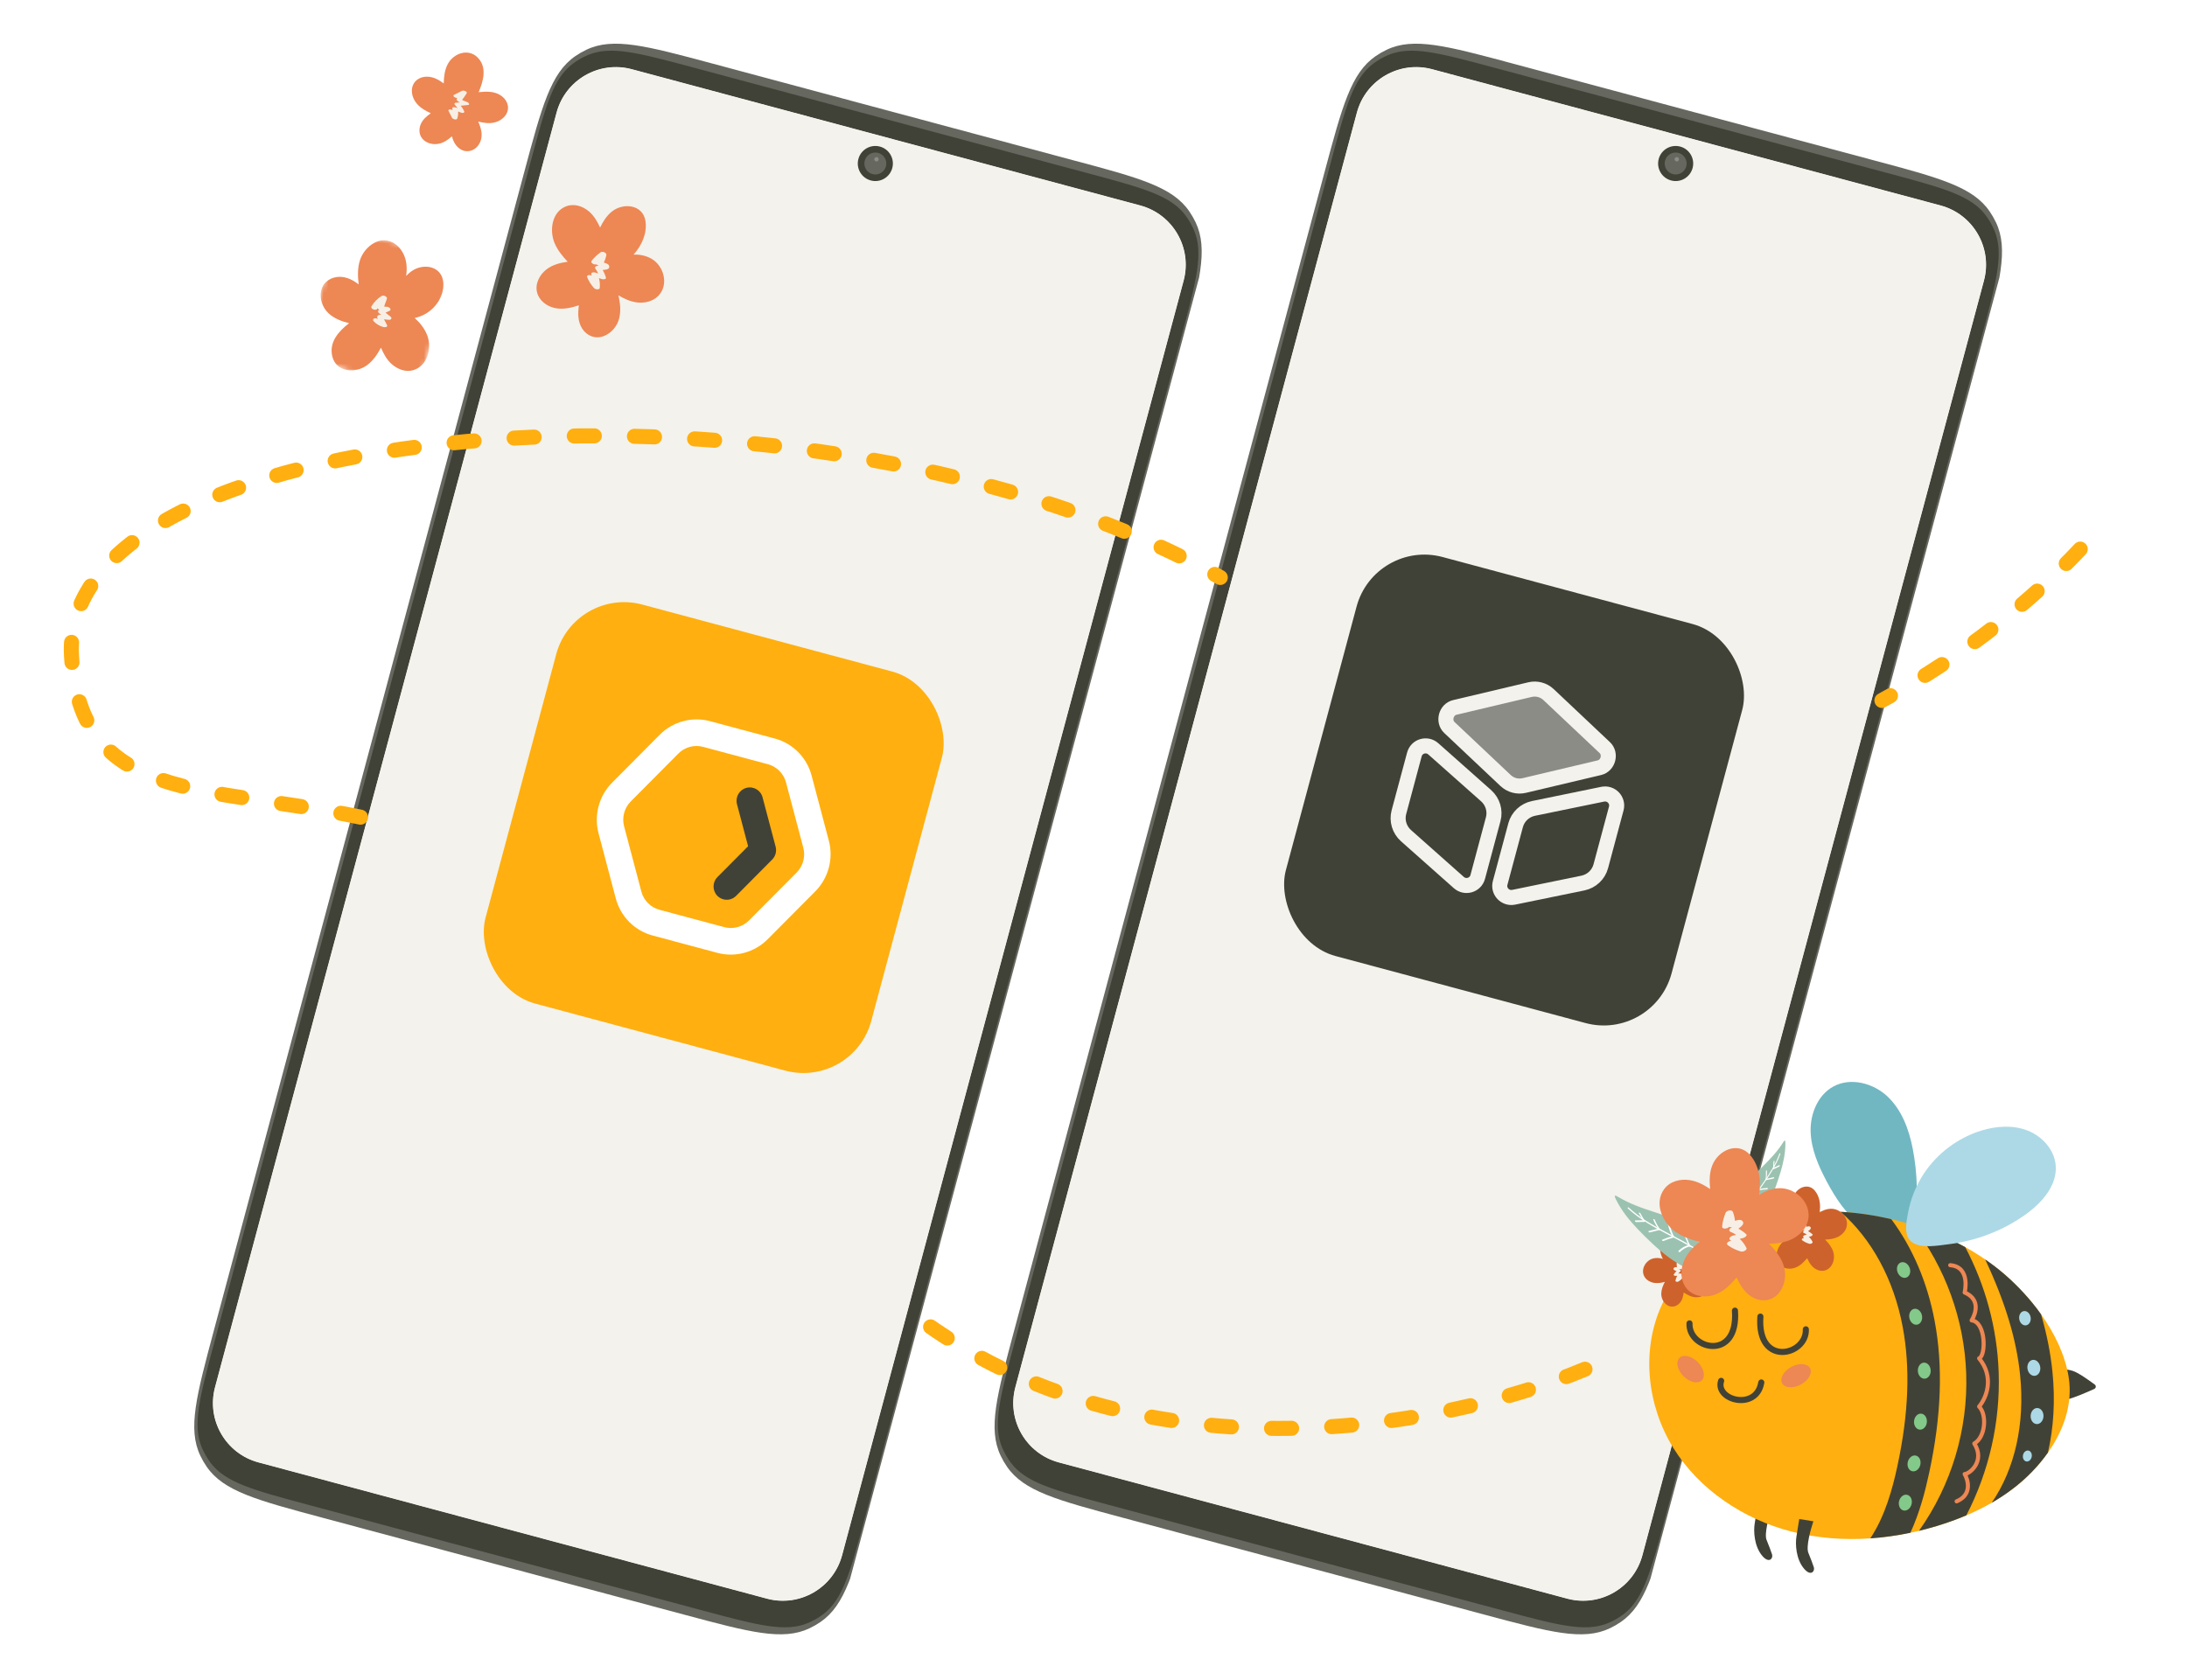 <svg width="436" height="335" viewBox="0 0 436 335" fill="none" xmlns="http://www.w3.org/2000/svg">
<rect width="436" height="335" fill="white"/>
<g clip-path="url(#clip0_6711_48155)">
<path d="M229.418 92.609L229.756 92.7C230.129 92.8 230.347 93.194 230.244 93.581L220.931 128.347C220.828 128.733 220.441 128.966 220.068 128.866L219.73 128.775L229.418 92.609Z" fill="#414237"/>
<path d="M214.479 148.379L214.817 148.47C215.19 148.57 215.408 148.964 215.305 149.351L210.61 166.879C210.506 167.266 210.12 167.498 209.746 167.398L209.409 167.307L214.479 148.379Z" fill="#414237"/>
<path fill-rule="evenodd" clip-rule="evenodd" d="M114.701 11.189C109.809 14.553 108.047 21.129 104.524 34.282L42.667 265.205C39.144 278.358 37.382 284.934 39.938 290.294C40.301 291.055 40.723 291.786 41.2 292.481C44.563 297.375 51.137 299.137 64.286 302.662L64.286 302.662L136.326 321.971L136.327 321.971C149.475 325.495 156.05 327.257 161.408 324.701C162.169 324.338 162.9 323.915 163.595 323.438C168.487 320.074 170.249 313.498 173.772 300.345L235.629 69.422C239.152 56.269 240.914 49.693 238.358 44.333C237.995 43.572 237.573 42.84 237.095 42.145C233.733 37.252 227.158 35.489 214.01 31.965L141.969 12.656C128.821 9.132 122.246 7.37 116.888 9.926C116.127 10.289 115.396 10.712 114.701 11.189ZM125.946 13.796C119.415 12.045 112.701 15.922 110.951 22.456L42.865 276.633C41.115 283.167 44.991 289.882 51.523 291.633L152.893 318.803C159.424 320.554 166.138 316.677 167.888 310.143L235.974 55.966C237.724 49.432 233.848 42.716 227.316 40.966L125.946 13.796Z" fill="#66675E"/>
<path fill-rule="evenodd" clip-rule="evenodd" d="M114.22 12.688C110.235 15.664 108.754 21.192 105.793 32.249L42.75 267.6C39.788 278.656 38.307 284.185 40.27 288.756C40.716 289.792 41.282 290.773 41.956 291.677C44.932 295.663 50.459 297.144 61.512 300.107L140.006 321.146C151.059 324.108 156.586 325.589 161.156 323.626C162.192 323.18 163.172 322.614 164.076 321.939C168.061 318.963 169.541 313.434 172.503 302.378L235.546 67.027C238.508 55.97 239.989 50.442 238.025 45.871C237.58 44.834 237.014 43.854 236.34 42.95C233.364 38.964 227.837 37.483 216.784 34.52L138.29 13.481C127.237 10.519 121.71 9.037 117.14 11.001C116.104 11.447 115.124 12.012 114.22 12.688ZM125.947 13.796C119.415 12.045 112.701 15.922 110.951 22.456L42.865 276.633C41.115 283.167 44.991 289.882 51.523 291.633L152.893 318.803C159.424 320.554 166.138 316.677 167.888 310.143L235.974 55.966C237.724 49.432 233.848 42.716 227.316 40.966L125.947 13.796Z" fill="#414237"/>
<path d="M110.951 22.456C112.701 15.922 119.415 12.045 125.947 13.796L227.316 40.966C233.848 42.716 237.724 49.432 235.974 55.966L167.888 310.143C166.138 316.677 159.424 320.554 152.893 318.803L51.523 291.633C44.991 289.882 41.115 283.167 42.865 276.633L110.951 22.456Z" fill="#F3F2EC"/>
<rect width="79.59" height="82.376" rx="14" transform="matrix(0.966 0.259 -0.259 0.966 114.517 116.934)" fill="#FFAF0F"/>
<g clip-path="url(#clip1_6711_48155)">
<path fill-rule="evenodd" clip-rule="evenodd" d="M140.165 148.937C138.412 148.467 136.524 148.979 135.238 150.274L125.748 159.825C124.462 161.119 123.953 163.019 124.42 164.783L127.865 177.801C128.332 179.565 129.711 180.953 131.464 181.422L144.399 184.889C146.152 185.359 148.04 184.847 149.326 183.553L158.816 174.002C160.102 172.708 160.611 170.808 160.144 169.044L156.699 156.026C156.233 154.262 154.854 152.874 153.101 152.404L140.165 148.937ZM143.025 190.019L130.09 186.552C126.523 185.596 123.718 182.773 122.768 179.183L119.323 166.165C118.374 162.576 119.409 158.711 122.025 156.078L131.516 146.527C134.132 143.894 137.973 142.852 141.539 143.808L154.475 147.275C158.041 148.231 160.846 151.054 161.796 154.643L165.241 167.661C166.191 171.25 165.155 175.115 162.539 177.749L153.049 187.3C150.432 189.933 146.591 190.975 143.025 190.019Z" fill="white"/>
<path fill-rule="evenodd" clip-rule="evenodd" d="M144.203 179.34C143.771 179.224 143.362 178.996 143.024 178.655C141.996 177.621 141.999 175.94 143.031 174.902L149.142 168.752L146.924 160.369C146.549 158.954 147.387 157.497 148.794 157.116C150.201 156.734 151.646 157.571 152.02 158.987L154.63 168.849C154.872 169.764 154.61 170.742 153.943 171.413L146.753 178.649C146.062 179.345 145.083 179.576 144.203 179.34Z" fill="#414237"/>
</g>
<path fill-rule="evenodd" clip-rule="evenodd" d="M173.602 35.988C175.468 36.488 177.386 35.38 177.886 33.513C178.386 31.646 177.279 29.728 175.412 29.228C173.546 28.727 171.628 29.835 171.128 31.702C170.628 33.569 171.735 35.487 173.602 35.988Z" fill="#414237"/>
<path fill-rule="evenodd" clip-rule="evenodd" d="M173.941 34.72C175.107 35.033 176.306 34.34 176.619 33.174C176.931 32.007 176.239 30.808 175.073 30.495C173.906 30.183 172.708 30.875 172.395 32.042C172.083 33.208 172.775 34.407 173.941 34.72Z" fill="#66675E"/>
<path opacity="0.4" fill-rule="evenodd" clip-rule="evenodd" d="M174.62 32.185C174.853 32.248 175.093 32.109 175.156 31.876C175.218 31.642 175.08 31.403 174.846 31.34C174.613 31.278 174.373 31.416 174.311 31.649C174.248 31.883 174.387 32.123 174.62 32.185Z" fill="#C3C3C0"/>
</g>
<g clip-path="url(#clip2_6711_48155)">
<path d="M388.969 92.609L389.306 92.7C389.68 92.8 389.898 93.194 389.795 93.581L380.482 128.347C380.378 128.733 379.992 128.966 379.619 128.866L379.281 128.775L388.969 92.609Z" fill="#414237"/>
<path d="M374.03 148.379L374.367 148.47C374.741 148.57 374.959 148.964 374.856 149.351L370.161 166.879C370.057 167.266 369.67 167.498 369.297 167.398L368.959 167.307L374.03 148.379Z" fill="#414237"/>
<path fill-rule="evenodd" clip-rule="evenodd" d="M274.252 11.189C269.359 14.553 267.598 21.129 264.075 34.282L202.218 265.205C198.695 278.358 196.933 284.934 199.489 290.294C199.852 291.055 200.274 291.786 200.751 292.481C204.114 297.375 210.688 299.137 223.837 302.662L223.837 302.662L295.877 321.971L295.877 321.971C309.026 325.495 315.6 327.257 320.959 324.701C321.72 324.338 322.451 323.915 323.145 323.438C328.038 320.074 329.799 313.498 333.323 300.345L395.18 69.422C398.703 56.269 400.464 49.693 397.909 44.333C397.546 43.572 397.124 42.84 396.646 42.145C393.284 37.252 386.709 35.489 373.56 31.965L301.52 12.656C288.371 9.132 281.797 7.37 276.439 9.926C275.678 10.289 274.947 10.712 274.252 11.189ZM285.497 13.796C278.966 12.045 272.252 15.922 270.502 22.456L202.416 276.633C200.666 283.167 204.542 289.882 211.073 291.633L312.443 318.803C318.975 320.554 325.689 316.677 327.439 310.143L395.525 55.966C397.275 49.432 393.399 42.716 386.867 40.966L285.497 13.796Z" fill="#66675E"/>
<path fill-rule="evenodd" clip-rule="evenodd" d="M273.771 12.688C269.786 15.664 268.305 21.192 265.343 32.249L202.301 267.6C199.339 278.656 197.858 284.185 199.821 288.756C200.266 289.792 200.832 290.773 201.507 291.677C204.483 295.663 210.01 297.144 221.063 300.107L299.557 321.146C310.61 324.108 316.137 325.589 320.706 323.626C321.743 323.18 322.723 322.614 323.626 321.939C327.611 318.963 329.092 313.434 332.054 302.378L395.097 67.027C398.059 55.97 399.539 50.442 397.576 45.871C397.131 44.834 396.565 43.854 395.89 42.95C392.915 38.964 387.388 37.483 376.335 34.52L297.841 13.481C286.787 10.519 281.261 9.037 276.691 11.001C275.655 11.447 274.675 12.012 273.771 12.688ZM285.497 13.796C278.966 12.045 272.252 15.922 270.502 22.456L202.416 276.633C200.666 283.167 204.542 289.882 211.074 291.633L312.443 318.803C318.975 320.554 325.689 316.677 327.439 310.143L395.525 55.966C397.275 49.432 393.399 42.716 386.867 40.966L285.497 13.796Z" fill="#414237"/>
<path d="M270.502 22.456C272.252 15.922 278.966 12.045 285.497 13.796L386.867 40.966C393.399 42.716 397.275 49.432 395.525 55.966L327.439 310.143C325.689 316.677 318.975 320.554 312.443 318.803L211.074 291.633C204.542 289.882 200.666 283.167 202.416 276.633L270.502 22.456Z" fill="#F3F2EC"/>
<path fill-rule="evenodd" clip-rule="evenodd" d="M333.152 35.988C335.019 36.488 336.937 35.38 337.437 33.513C337.937 31.646 336.829 29.728 334.963 29.228C333.097 28.727 331.179 29.835 330.679 31.702C330.179 33.569 331.286 35.487 333.152 35.988Z" fill="#414237"/>
<path fill-rule="evenodd" clip-rule="evenodd" d="M333.492 34.72C334.658 35.033 335.857 34.34 336.17 33.174C336.482 32.007 335.79 30.808 334.624 30.495C333.457 30.183 332.258 30.875 331.946 32.042C331.633 33.208 332.325 34.407 333.492 34.72Z" fill="#66675E"/>
<path opacity="0.4" fill-rule="evenodd" clip-rule="evenodd" d="M334.171 32.185C334.404 32.248 334.644 32.109 334.706 31.876C334.769 31.642 334.63 31.403 334.397 31.34C334.164 31.278 333.924 31.416 333.862 31.649C333.799 31.883 333.938 32.123 334.171 32.185Z" fill="#C3C3C0"/>
<rect width="79.59" height="82.376" rx="14" transform="matrix(0.966 0.259 -0.259 0.966 274.068 107.453)" fill="#414237"/>
<path d="M308.722 138.514L319.929 149.088C321.238 150.323 320.607 152.677 318.856 153.093L303.863 156.646C302.529 156.957 301.161 156.59 300.161 155.654L288.953 145.08C287.645 143.845 288.276 141.491 290.026 141.075L305.019 137.522C306.353 137.211 307.722 137.578 308.722 138.514Z" fill="#8B8C85" stroke="#F3F2EC" stroke-width="3" stroke-linecap="round" stroke-linejoin="round"/>
<path d="M285.743 149.332L296.284 158.691C297.589 159.86 298.139 161.669 297.686 163.359L294.602 174.87C294.155 176.54 292.118 177.137 290.828 175.994L280.288 166.634C278.983 165.465 278.432 163.657 278.885 161.966L281.97 150.456C282.417 148.785 284.454 148.188 285.743 149.332Z" fill="#414237" stroke="#F3F2EC" stroke-width="3" stroke-linecap="round" stroke-linejoin="round"/>
<path d="M319.511 158.38L305.702 161.215C303.988 161.575 302.607 162.866 302.154 164.556L299.07 176.067C298.622 177.737 300.087 179.273 301.776 178.927L315.584 176.092C317.298 175.732 318.679 174.441 319.132 172.75L322.217 161.24C322.664 159.57 321.199 158.034 319.511 158.38Z" fill="#414237" stroke="#F3F2EC" stroke-width="3" stroke-linecap="round" stroke-linejoin="round"/>
</g>
<path d="M315.982 273.049C286.263 285.436 226.841 295.687 182.457 262.396M414.714 109.5C405.64 119.212 391.768 130.77 375.181 139.678M71.877 162.956C41.024 156.49 15.991 160.309 14.258 130.832C11.39 82.069 162.731 69.754 243.276 115.154" stroke="#FFAF0F" stroke-width="3" stroke-linecap="round" stroke-linejoin="round" stroke-dasharray="4 8"/>
<g clip-path="url(#clip3_6711_48155)">
<path fill-rule="evenodd" clip-rule="evenodd" d="M381.317 229.05C380.57 225.21 379.137 221.34 376.291 218.657C373.444 215.975 368.93 214.795 365.497 216.67C362.417 218.352 360.882 222.086 360.966 225.595C361.05 229.105 362.491 232.436 364.136 235.536C365.954 238.96 368.136 242.321 371.302 244.557C374.14 246.56 379.879 248.728 381.21 244.12C382.568 239.416 382.239 233.794 381.317 229.05Z" fill="#71B7C2"/>
<path d="M353.207 309.78C353.077 309.385 352.691 308.296 352.188 307.095C351.685 305.893 352.647 302.403 353.19 300.807L350.369 300.358L349.803 303.911C349.585 305.278 349.67 308.375 351.383 310.33C352.754 311.894 353.64 310.69 353.207 309.78Z" fill="#414237"/>
<path fill-rule="evenodd" clip-rule="evenodd" d="M413.177 273.362C411.626 272.904 409.593 272.717 409.016 274.677C408.862 275.204 408.879 275.765 409.007 276.298C409.202 277.112 409.267 278.309 410.055 278.852C410.637 279.254 411.414 279.16 412.111 279.048C413.272 278.862 416.133 277.605 417.517 276.977C417.871 276.816 417.924 276.337 417.613 276.105C416.495 275.271 414.282 273.688 413.177 273.362Z" fill="#414237"/>
<path fill-rule="evenodd" clip-rule="evenodd" d="M333.59 288.737C338.771 297.094 347.543 302.92 357.053 305.399C362.205 306.741 367.55 307.144 372.863 306.78L372.867 306.778C375.55 306.596 378.222 306.216 380.858 305.662C381.425 305.544 381.995 305.415 382.561 305.278C383.764 304.989 384.957 304.669 386.14 304.309C388.125 303.705 390.09 303.006 392.008 302.19L392.013 302.188C393.746 301.451 395.44 300.618 397.067 299.679C400.001 297.986 402.717 295.959 405.078 293.524C406.23 292.333 407.312 291.041 408.281 289.665C411.368 285.286 413.268 280.055 412.409 274.629C411.714 270.228 409.631 265.921 406.905 262.098C404.8 259.139 402.306 256.467 399.772 254.251C398.497 253.14 397.156 252.105 395.764 251.15C394.483 250.266 393.158 249.452 391.792 248.701C388.463 246.861 384.913 245.397 381.266 244.27C380.163 243.928 379.051 243.622 377.936 243.341C377.643 243.266 377.346 243.197 377.05 243.128C373.736 242.348 370.34 241.835 366.943 241.657C361.62 241.373 356.279 241.899 351.202 243.504C342.596 246.223 334.842 252.265 331.167 260.512C327.165 269.489 328.416 280.384 333.59 288.737Z" fill="#FFAF0F"/>
<path d="M361.534 312.343C361.404 311.948 361.018 310.859 360.515 309.658C360.013 308.456 360.974 304.966 361.517 303.37L358.696 302.921L358.13 306.474C357.912 307.841 357.997 310.938 359.711 312.893C361.081 314.457 361.967 313.253 361.534 312.343Z" fill="#414237"/>
<path fill-rule="evenodd" clip-rule="evenodd" d="M348.013 234.743C353.774 235.244 358.311 240.099 358.734 245.828C358.766 246.252 358.705 246.889 358.141 246.88C357.635 246.873 357.228 246.145 357.196 245.712C356.845 240.964 353.062 237.373 348.365 236.964C347.424 236.882 346.943 234.65 348.013 234.743Z" fill="#414237"/>
<path fill-rule="evenodd" clip-rule="evenodd" d="M332.995 242.926C332.921 242.45 333.051 241.926 333.589 241.873C337.88 241.451 341.952 244.385 343.436 248.33C343.585 248.726 343.614 249.483 343.115 249.655C342.6 249.833 342.192 249.195 342.047 248.809C342.008 248.706 341.968 248.605 341.927 248.503C341.923 248.494 341.922 248.49 341.918 248.483C341.896 248.434 341.872 248.385 341.848 248.336C341.752 248.141 341.647 247.95 341.536 247.763C341.479 247.667 341.419 247.573 341.358 247.481C341.337 247.453 341.253 247.334 341.242 247.319C341.113 247.144 340.977 246.974 340.834 246.809C340.34 246.237 339.67 245.664 338.956 245.233C337.469 244.335 335.691 243.922 333.94 244.095C333.733 244.115 333.468 243.875 333.353 243.739C333.168 243.518 333.039 243.209 332.995 242.926Z" fill="#414237"/>
<path fill-rule="evenodd" clip-rule="evenodd" d="M372.867 306.778C375.55 306.596 378.223 306.215 380.858 305.662C382.716 301.613 383.809 297.394 384.601 293.711C387.037 282.36 387.391 272.429 385.679 263.354C384.239 255.725 381.261 248.792 377.05 243.128C373.736 242.348 370.34 241.835 366.943 241.657C373.164 247.079 377.548 255.184 379.312 264.557C380.859 272.766 380.52 281.858 378.266 292.351C377.294 296.882 375.822 302.315 372.867 306.778Z" fill="#414237"/>
<path fill-rule="evenodd" clip-rule="evenodd" d="M382.561 305.278C383.763 304.989 384.957 304.669 386.139 304.309C388.124 303.705 390.089 303.006 392.007 302.19L392.012 302.189C396.537 293.431 398.796 283.56 398.456 273.652C398.157 264.932 395.84 256.374 391.792 248.702C388.462 246.862 384.912 245.398 381.265 244.271C387.821 252.733 391.607 263.165 391.98 273.878C392.366 285.049 389.03 296.172 382.561 305.278Z" fill="#414237"/>
<path fill-rule="evenodd" clip-rule="evenodd" d="M397.067 299.679C400.001 297.986 402.717 295.959 405.078 293.524C406.231 292.333 407.313 291.042 408.281 289.665C409.427 284.641 409.744 279.226 409.183 273.625C408.806 269.872 408.058 266.06 406.905 262.098C404.8 259.14 402.306 256.467 399.772 254.251C398.497 253.14 397.156 252.105 395.764 251.15C399.788 259.711 402.019 267.147 402.735 274.274C403.706 283.946 401.698 292.906 397.067 299.679Z" fill="#414237"/>
<path fill-rule="evenodd" clip-rule="evenodd" d="M383.629 233.902C386.298 229.935 390.345 226.916 394.907 225.488C397.919 224.546 401.253 224.303 404.196 225.441C407.14 226.579 409.583 229.285 409.827 232.432C410.131 236.356 407.157 239.77 403.973 242.08C399.434 245.373 394.037 247.448 388.475 248.123C386.45 248.37 383.047 249.025 381.232 247.758C379.452 246.514 380.029 243.801 380.358 241.993C380.882 239.111 381.993 236.334 383.629 233.902Z" fill="#ADD9E6"/>
<path fill-rule="evenodd" clip-rule="evenodd" d="M355.285 275.849C355.811 276.819 357.483 276.93 359.019 276.096C360.555 275.262 361.373 273.8 360.846 272.829C360.32 271.859 358.648 271.749 357.112 272.583C355.576 273.417 354.758 274.879 355.285 275.849Z" fill="#ED8754"/>
<path fill-rule="evenodd" clip-rule="evenodd" d="M334.806 270.79C334.025 271.571 334.395 273.206 335.63 274.442C336.866 275.678 338.5 276.047 339.281 275.266C340.061 274.486 339.692 272.851 338.456 271.615C337.221 270.379 335.586 270.01 334.806 270.79Z" fill="#ED8754"/>
<path d="M336.818 263.903C336.587 269.153 346.601 271.536 345.88 261.366" stroke="#414237" stroke-width="1.216" stroke-linecap="round"/>
<path d="M360.012 265.091C360.243 270.341 350.229 272.724 350.95 262.554" stroke="#414237" stroke-width="1.216" stroke-linecap="round"/>
<path d="M343.125 275.369C341.844 279.213 350.171 281.456 351.132 275.689" stroke="#414237" stroke-width="1.216" stroke-linecap="round"/>
<ellipse cx="1.281" cy="1.602" rx="1.281" ry="1.602" transform="matrix(0.935 -0.354 0.353 0.935 377.738 252.218)" fill="#83C98A"/>
<ellipse cx="1.149" cy="1.436" rx="1.149" ry="1.436" transform="matrix(0.988 -0.156 0.156 0.988 402.332 261.636)" fill="#ADD9E6"/>
<ellipse cx="1.281" cy="1.602" rx="1.281" ry="1.602" transform="matrix(0.988 -0.156 0.156 0.988 403.952 271.391)" fill="#ADD9E6"/>
<ellipse cx="1.281" cy="1.602" rx="1.281" ry="1.602" transform="matrix(0.999 0.043 -0.043 0.999 404.897 280.729)" fill="#ADD9E6"/>
<ellipse cx="0.884" cy="1.105" rx="0.884" ry="1.105" transform="matrix(0.98 0.2 -0.2 0.98 403.527 289.096)" fill="#ADD9E6"/>
<ellipse cx="1.281" cy="1.602" rx="1.281" ry="1.602" transform="matrix(0.982 -0.187 0.187 0.982 380.35 261.249)" fill="#83C98A"/>
<ellipse cx="1.281" cy="1.602" rx="1.281" ry="1.602" transform="matrix(0.999 -0.048 0.048 0.999 382.266 271.798)" fill="#83C98A"/>
<ellipse cx="1.281" cy="1.602" rx="1.281" ry="1.602" transform="matrix(0.995 0.103 -0.103 0.995 381.753 281.776)" fill="#83C98A"/>
<ellipse cx="1.281" cy="1.602" rx="1.281" ry="1.602" transform="matrix(0.972 0.236 -0.236 0.972 380.715 289.972)" fill="#83C98A"/>
<ellipse cx="1.281" cy="1.602" rx="1.281" ry="1.602" transform="matrix(0.972 0.236 -0.236 0.972 378.978 297.795)" fill="#83C98A"/>
<path d="M388.79 252.302C392.954 252.623 391.672 257.749 391.672 257.749C395.625 259.459 393.063 263.303 393.063 263.303C395.946 263.624 395.946 270.351 394.555 270.884C397.547 274.516 396.156 278.573 394.555 280.495C396.156 282.097 395.836 286.582 393.594 287.863C395.836 291.388 392.633 293.95 391.672 293.95C392.42 295.232 393.146 298.115 390.071 299.397" stroke="#ED8754" stroke-width="0.811" stroke-linecap="round" stroke-linejoin="round"/>
<path fill-rule="evenodd" clip-rule="evenodd" d="M364.98 252.568C365.628 251.73 365.794 250.558 365.45 249.554C365.133 248.627 364.525 247.872 363.847 247.187C364.69 247.167 365.529 247.066 366.305 246.71C367.171 246.313 367.948 245.546 368.158 244.585C368.575 242.674 366.779 240.992 364.958 241.047C364.158 241.072 363.399 241.358 362.743 241.804C363.017 240.271 362.786 238.58 361.775 237.405C360.401 235.806 358.192 236.873 357.556 238.585C357.253 239.4 357.258 240.276 357.343 241.138C356.64 240.672 355.893 240.272 355.052 240.151C354.024 240.003 352.909 240.284 352.267 241.151C351.102 242.724 352.111 244.889 353.539 245.879C354.323 246.423 355.235 246.731 356.153 246.975C355.421 247.593 354.745 248.291 354.4 249.204C354.013 250.225 354.097 251.524 354.92 252.315C355.693 253.059 356.889 253.158 357.859 252.81C358.856 252.454 359.602 251.702 360.27 250.902C360.691 251.831 361.23 252.723 362.177 253.179C363.168 253.656 364.298 253.45 364.98 252.568Z" fill="#CE622C"/>
<path fill-rule="evenodd" clip-rule="evenodd" d="M361.168 247.964C361.247 247.918 361.416 247.785 361.358 247.664C361.169 247.27 360.917 246.93 360.606 246.645C360.74 246.611 360.874 246.578 361.008 246.545C361.113 246.519 361.513 246.293 361.317 246.117C361.051 245.877 360.767 245.683 360.458 245.525C360.548 245.453 360.639 245.382 360.728 245.309C360.874 245.187 361.069 244.993 360.977 244.777C360.844 244.464 360.437 244.536 360.085 244.652C360.052 244.319 359.98 243.993 359.858 243.675C359.743 243.374 359.162 243.507 359.059 243.751C358.855 244.235 358.719 244.742 358.665 245.269C358.63 245.603 359.237 245.555 359.432 245.322C359.534 245.363 359.666 245.359 359.761 245.328L359.762 245.328C359.708 245.371 359.654 245.415 359.599 245.458C359.427 245.596 359.388 245.787 359.623 245.88C359.831 245.963 360.03 246.072 360.217 246.198C360.085 246.231 359.952 246.264 359.819 246.297C359.645 246.34 359.3 246.597 359.568 246.775C359.603 246.798 359.635 246.827 359.67 246.853C359.37 246.893 359.028 247.151 359.298 247.345C359.728 247.654 360.204 247.884 360.706 248.032C360.857 248.076 361.036 248.042 361.168 247.964Z" fill="#F7EFE5"/>
<path fill-rule="evenodd" clip-rule="evenodd" d="M332.292 260.214C331.572 259.698 331.157 258.798 331.192 257.91C331.223 257.091 331.53 256.339 331.909 255.627C331.228 255.814 330.531 255.934 329.823 255.835C329.034 255.725 328.227 255.296 327.827 254.576C327.033 253.144 328.07 251.364 329.543 250.97C330.191 250.798 330.869 250.845 331.501 251.045C330.914 249.882 330.693 248.47 331.221 247.285C331.939 245.672 333.967 245.997 334.888 247.217C335.327 247.798 335.533 248.501 335.672 249.214C336.123 248.671 336.627 248.17 337.272 247.871C338.061 247.505 339.022 247.463 339.745 248.004C341.057 248.986 340.768 250.964 339.861 252.101C339.363 252.726 338.706 253.192 338.028 253.608C338.763 253.928 339.473 254.325 339.969 254.975C340.524 255.7 340.769 256.762 340.299 257.594C339.858 258.377 338.922 258.743 338.061 258.698C337.176 258.651 336.397 258.227 335.669 257.746C335.555 258.593 335.337 259.437 334.687 260.031C334.007 260.652 333.051 260.758 332.292 260.214Z" fill="#CE622C"/>
<path fill-rule="evenodd" clip-rule="evenodd" d="M334.243 255.606C334.169 255.588 334.001 255.523 334.019 255.412C334.076 255.05 334.197 254.717 334.378 254.413C334.262 254.419 334.147 254.424 334.031 254.43C333.94 254.434 333.565 254.349 333.681 254.161C333.837 253.905 334.018 253.68 334.227 253.48C334.138 253.444 334.048 253.409 333.959 253.371C333.813 253.308 333.61 253.2 333.631 253.005C333.663 252.721 334.007 252.682 334.317 252.69C334.263 252.415 334.243 252.137 334.264 251.852C334.284 251.583 334.782 251.55 334.923 251.721C335.203 252.06 335.434 252.434 335.604 252.844C335.712 253.103 335.214 253.211 335.001 253.071C334.929 253.128 334.822 253.157 334.739 253.154L334.738 253.154C334.792 253.176 334.846 253.198 334.9 253.22C335.071 253.289 335.148 253.433 334.982 253.564C334.835 253.68 334.702 253.815 334.582 253.962C334.696 253.956 334.811 253.951 334.925 253.945C335.075 253.938 335.414 254.061 335.241 254.268C335.218 254.296 335.2 254.327 335.178 254.355C335.429 254.316 335.764 254.44 335.595 254.66C335.324 255.011 334.997 255.31 334.63 255.55C334.52 255.622 334.368 255.638 334.243 255.606Z" fill="#F7EFE5"/>
<path fill-rule="evenodd" clip-rule="evenodd" d="M330.235 241.85C333.161 242.798 336.128 243.73 338.746 245.332C341.365 246.934 343.642 249.305 344.484 252.285C344.648 252.865 344.732 253.561 344.331 254.022C343.98 254.426 343.391 254.492 342.864 254.495C339.936 254.514 337.09 253.508 334.598 252.014C332.105 250.52 329.935 248.55 327.869 246.504C326.114 244.766 324.408 242.943 323.082 240.84C322.747 240.307 322.437 239.758 322.159 239.191C321.872 238.606 321.718 238.174 322.47 238.618C323.614 239.294 324.801 239.873 326.034 240.371C327.411 240.926 328.822 241.392 330.235 241.85Z" fill="#9BC2B1"/>
<path fill-rule="evenodd" clip-rule="evenodd" d="M324.58 241.027C324.528 240.978 324.438 240.877 324.498 240.803C324.554 240.733 324.683 240.789 324.734 240.835C326.809 242.755 329.265 244.179 331.746 245.497C334.235 246.82 336.783 248.053 339.122 249.639C340.417 250.517 341.638 251.501 342.719 252.636C342.769 252.688 342.816 252.797 342.736 252.843C342.655 252.891 342.539 252.807 342.487 252.752C340.558 250.727 338.177 249.229 335.742 247.895C333.28 246.546 330.735 245.345 328.352 243.855C327.018 243.021 325.737 242.097 324.58 241.027Z" fill="white"/>
<path fill-rule="evenodd" clip-rule="evenodd" d="M325.967 243.552C325.932 243.492 325.914 243.374 326.01 243.373C326.515 243.363 327.021 243.353 327.527 243.343C327.265 242.89 327.004 242.437 326.742 241.984C326.704 241.918 326.693 241.816 326.784 241.805C326.874 241.794 326.981 241.876 327.027 241.955C327.322 242.467 327.618 242.978 327.913 243.49C327.948 243.549 327.968 243.667 327.871 243.669L326.21 243.702C326.114 243.704 326.018 243.638 325.967 243.552Z" fill="white"/>
<path fill-rule="evenodd" clip-rule="evenodd" d="M330.683 245.171C330.241 244.573 329.876 243.924 329.604 243.229C329.572 243.149 329.625 243.09 329.704 243.1C329.794 243.111 329.885 243.193 329.919 243.278C330.168 243.912 330.497 244.515 330.901 245.062C330.942 245.117 330.998 245.215 330.919 245.262C330.849 245.304 330.726 245.229 330.683 245.171Z" fill="white"/>
<path fill-rule="evenodd" clip-rule="evenodd" d="M328.702 245.484C329.367 245.321 330.031 245.157 330.696 244.993C330.846 244.956 331.088 245.226 330.88 245.277C330.216 245.441 329.551 245.605 328.886 245.768C328.736 245.805 328.494 245.536 328.702 245.484Z" fill="white"/>
<path fill-rule="evenodd" clip-rule="evenodd" d="M333.421 246.648C332.997 245.852 332.691 245.006 332.507 244.12C332.487 244.022 332.624 244.006 332.691 244.025C332.795 244.056 332.874 244.135 332.894 244.235C333.066 245.06 333.354 245.858 333.749 246.6C333.786 246.669 333.796 246.762 333.689 246.784C333.591 246.805 333.461 246.723 333.421 246.648Z" fill="white"/>
<path fill-rule="evenodd" clip-rule="evenodd" d="M331.377 247.228C332.062 246.925 332.774 246.686 333.5 246.515C333.646 246.48 333.881 246.741 333.679 246.789C332.975 246.955 332.287 247.188 331.623 247.482C331.479 247.545 331.216 247.299 331.377 247.228Z" fill="white"/>
<path fill-rule="evenodd" clip-rule="evenodd" d="M336.732 248.492C336.193 247.501 335.808 246.434 335.594 245.328C335.576 245.233 335.684 245.228 335.743 245.249C335.829 245.279 335.907 245.364 335.925 245.457C336.128 246.505 336.493 247.524 337.004 248.464C337.041 248.531 337.05 248.619 336.963 248.635C336.881 248.65 336.771 248.564 336.732 248.492Z" fill="white"/>
<path fill-rule="evenodd" clip-rule="evenodd" d="M334.621 249.447C335.195 248.858 335.943 248.445 336.754 248.263C336.901 248.23 337.139 248.502 336.936 248.547C336.172 248.718 335.463 249.116 334.923 249.671C334.808 249.789 334.509 249.562 334.621 249.447Z" fill="white"/>
<path fill-rule="evenodd" clip-rule="evenodd" d="M339.687 250.296C339.131 249.377 338.754 248.358 338.579 247.301C338.563 247.206 338.668 247.199 338.73 247.221C338.815 247.251 338.898 247.337 338.913 247.431C339.078 248.432 339.435 249.397 339.962 250.267C340.002 250.334 340.006 250.423 339.921 250.439C339.835 250.455 339.73 250.367 339.687 250.296Z" fill="white"/>
<path fill-rule="evenodd" clip-rule="evenodd" d="M337.102 250.568C337.912 250.152 338.851 250.003 339.738 250.148C339.832 250.163 339.928 250.229 339.96 250.319C339.986 250.395 339.937 250.466 339.849 250.451C339.008 250.314 338.13 250.457 337.362 250.852C337.221 250.924 336.939 250.652 337.102 250.568Z" fill="white"/>
<path fill-rule="evenodd" clip-rule="evenodd" d="M356.069 246.522C356.385 245.908 356.366 245.124 356.048 244.5C355.754 243.924 355.298 243.489 354.805 243.106C355.327 243.01 355.838 242.861 356.284 242.551C356.78 242.206 357.184 241.626 357.215 240.975C357.275 239.681 355.984 238.756 354.857 238.972C354.362 239.067 353.92 239.33 353.559 239.687C353.569 238.655 353.25 237.57 352.499 236.899C351.478 235.986 350.216 236.904 349.998 238.089C349.895 238.653 349.989 239.227 350.132 239.784C349.646 239.547 349.14 239.359 348.604 239.363C347.95 239.367 347.286 239.661 346.977 240.293C346.416 241.439 347.269 242.759 348.259 243.267C348.803 243.546 349.403 243.658 349.999 243.727C349.608 244.205 349.261 244.728 349.141 245.362C349.007 246.069 349.194 246.912 349.788 247.35C350.346 247.761 351.1 247.707 351.667 247.384C352.249 247.052 352.635 246.485 352.968 245.894C353.326 246.462 353.753 246.994 354.39 247.199C355.056 247.414 355.737 247.168 356.069 246.522Z" fill="#CE622C"/>
<path fill-rule="evenodd" clip-rule="evenodd" d="M353.22 243.88C353.264 243.842 353.356 243.739 353.307 243.665C353.149 243.426 352.956 243.228 352.733 243.071C352.813 243.036 352.893 243.001 352.973 242.966C353.036 242.938 353.261 242.751 353.121 242.655C352.93 242.524 352.733 242.424 352.525 242.352C352.574 242.296 352.623 242.24 352.67 242.183C352.748 242.089 352.849 241.943 352.77 241.81C352.654 241.618 352.409 241.706 352.202 241.816C352.147 241.601 352.068 241.395 351.959 241.198C351.857 241.012 351.51 241.157 351.471 241.327C351.394 241.664 351.362 242.01 351.383 242.361C351.397 242.583 351.769 242.492 351.866 242.32C351.934 242.337 352.015 242.321 352.071 242.291L352.072 242.291C352.043 242.325 352.013 242.359 351.984 242.393C351.892 242.5 351.887 242.629 352.043 242.667C352.181 242.7 352.316 242.752 352.445 242.817C352.366 242.852 352.287 242.886 352.208 242.921C352.104 242.967 351.916 243.169 352.101 243.259C352.126 243.271 352.149 243.287 352.173 243.3C351.991 243.356 351.805 243.559 351.993 243.659C352.292 243.819 352.613 243.923 352.94 243.97C353.039 243.985 353.147 243.945 353.22 243.88Z" fill="#F7EFE5"/>
<path fill-rule="evenodd" clip-rule="evenodd" d="M351.361 232.673C349.699 234.34 348.003 236.01 346.765 238.042C345.528 240.074 344.776 242.541 345.196 244.961C345.278 245.431 345.453 245.958 345.877 246.153C346.248 246.324 346.668 246.172 347.025 245.996C349.01 245.021 350.6 243.339 351.788 241.427C352.976 239.515 353.789 237.371 354.505 235.208C355.114 233.37 355.662 231.487 355.86 229.533C355.91 229.038 355.937 228.54 355.936 228.04C355.935 227.524 355.896 227.162 355.536 227.735C354.987 228.605 354.378 229.421 353.709 230.194C352.963 231.057 352.164 231.868 351.361 232.673Z" fill="#9BC2B1"/>
<path fill-rule="evenodd" clip-rule="evenodd" d="M354.91 230.173C354.929 230.121 354.956 230.018 354.891 229.984C354.83 229.953 354.761 230.037 354.743 230.088C353.977 232.164 352.791 234.013 351.551 235.796C350.308 237.584 348.996 239.328 347.942 241.254C347.359 242.32 346.86 243.438 346.506 244.616C346.49 244.67 346.494 244.764 346.563 244.77C346.634 244.777 346.685 244.677 346.702 244.62C347.333 242.519 348.445 240.641 349.647 238.863C350.863 237.065 352.184 235.345 353.3 233.473C353.925 232.425 354.483 231.33 354.91 230.173Z" fill="white"/>
<path fill-rule="evenodd" clip-rule="evenodd" d="M354.811 232.451C354.815 232.396 354.788 232.306 354.722 232.337C354.377 232.5 354.032 232.664 353.687 232.828C353.714 232.415 353.74 232.002 353.766 231.59C353.77 231.529 353.744 231.452 353.678 231.475C353.614 231.498 353.569 231.593 353.564 231.665C353.534 232.131 353.505 232.597 353.475 233.064C353.471 233.118 353.496 233.209 353.563 233.178L354.697 232.64C354.762 232.609 354.804 232.529 354.811 232.451Z" fill="white"/>
<path fill-rule="evenodd" clip-rule="evenodd" d="M352.161 235.204C352.261 234.626 352.292 234.037 352.246 233.448C352.241 233.379 352.185 233.356 352.135 233.389C352.078 233.428 352.044 233.517 352.049 233.589C352.091 234.127 352.069 234.671 351.978 235.199C351.968 235.252 351.963 235.341 352.032 235.349C352.093 235.355 352.152 235.259 352.161 235.204Z" fill="white"/>
<path fill-rule="evenodd" clip-rule="evenodd" d="M353.604 234.759C353.101 234.866 352.597 234.973 352.093 235.08C351.98 235.105 351.906 235.38 352.063 235.346C352.567 235.239 353.07 235.132 353.574 235.024C353.688 235 353.762 234.725 353.604 234.759Z" fill="white"/>
<path fill-rule="evenodd" clip-rule="evenodd" d="M350.801 237.186C350.823 236.472 350.749 235.763 350.579 235.066C350.56 234.989 350.462 235.024 350.424 235.061C350.363 235.118 350.337 235.201 350.356 235.279C350.514 235.928 350.584 236.597 350.564 237.262C350.562 237.324 350.586 237.394 350.666 237.374C350.738 237.356 350.799 237.253 350.801 237.186Z" fill="white"/>
<path fill-rule="evenodd" clip-rule="evenodd" d="M352.375 236.911C351.811 236.925 351.251 236.995 350.703 237.117C350.593 237.142 350.521 237.408 350.674 237.374C351.205 237.255 351.747 237.19 352.293 237.176C352.411 237.173 352.508 236.907 352.375 236.911Z" fill="white"/>
<path fill-rule="evenodd" clip-rule="evenodd" d="M349.176 239.625C349.211 238.733 349.117 237.839 348.894 236.974C348.875 236.9 348.8 236.932 348.767 236.968C348.719 237.019 348.695 237.105 348.713 237.178C348.925 237.998 349.016 238.85 348.983 239.697C348.98 239.757 349.003 239.823 349.067 239.805C349.128 239.788 349.173 239.69 349.176 239.625Z" fill="white"/>
<path fill-rule="evenodd" clip-rule="evenodd" d="M350.92 239.596C350.336 239.368 349.694 239.325 349.085 239.468C348.975 239.494 348.904 239.769 349.056 239.733C349.63 239.598 350.241 239.644 350.79 239.858C350.907 239.904 351.033 239.64 350.92 239.596Z" fill="white"/>
<path fill-rule="evenodd" clip-rule="evenodd" d="M347.778 241.915C347.849 241.069 347.765 240.211 347.532 239.395C347.511 239.322 347.438 239.352 347.404 239.389C347.356 239.439 347.329 239.529 347.349 239.601C347.57 240.374 347.649 241.186 347.582 241.987C347.577 242.049 347.604 242.114 347.668 242.097C347.731 242.079 347.772 241.981 347.778 241.915Z" fill="white"/>
<path fill-rule="evenodd" clip-rule="evenodd" d="M349.616 241.237C348.93 241.212 348.246 241.423 347.695 241.826C347.636 241.869 347.593 241.949 347.602 242.024C347.609 242.087 347.665 242.121 347.72 242.081C348.243 241.699 348.884 241.504 349.534 241.528C349.653 241.532 349.754 241.242 349.616 241.237Z" fill="white"/>
<path fill-rule="evenodd" clip-rule="evenodd" d="M354.722 257.747C355.891 256.233 356.191 254.117 355.571 252.305C354.998 250.632 353.9 249.269 352.676 248.031C354.199 247.996 355.712 247.813 357.114 247.17C358.677 246.454 360.08 245.069 360.459 243.334C361.213 239.883 357.97 236.847 354.682 236.946C353.238 236.99 351.867 237.507 350.683 238.312C351.177 235.545 350.76 232.492 348.935 230.369C346.454 227.482 342.466 229.409 341.317 232.5C340.77 233.973 340.78 235.553 340.933 237.11C339.664 236.268 338.314 235.546 336.796 235.328C334.94 235.06 332.927 235.567 331.769 237.133C329.665 239.974 331.486 243.882 334.064 245.67C335.479 246.653 337.126 247.208 338.784 247.649C337.463 248.765 336.243 250.024 335.618 251.674C334.921 253.517 335.072 255.861 336.557 257.291C337.953 258.634 340.113 258.812 341.865 258.185C343.664 257.541 345.012 256.183 346.218 254.738C346.978 256.416 347.95 258.027 349.662 258.851C351.451 259.712 353.491 259.34 354.722 257.747Z" fill="#ED8754"/>
<path fill-rule="evenodd" clip-rule="evenodd" d="M347.84 249.434C347.982 249.35 348.288 249.112 348.183 248.893C347.841 248.182 347.386 247.567 346.824 247.052C347.066 246.992 347.308 246.932 347.55 246.872C347.74 246.824 348.463 246.417 348.108 246.099C347.627 245.667 347.115 245.315 346.557 245.03C346.72 244.9 346.884 244.773 347.044 244.64C347.308 244.42 347.66 244.07 347.495 243.681C347.254 243.114 346.519 243.246 345.884 243.454C345.824 242.852 345.694 242.265 345.474 241.689C345.266 241.146 344.218 241.387 344.032 241.827C343.663 242.701 343.417 243.616 343.32 244.568C343.258 245.172 344.352 245.085 344.705 244.664C344.89 244.738 345.128 244.731 345.3 244.675L345.301 244.674C345.203 244.753 345.105 244.831 345.007 244.91C344.696 245.159 344.626 245.503 345.05 245.672C345.425 245.82 345.784 246.017 346.123 246.246C345.883 246.306 345.644 246.365 345.404 246.424C345.089 246.503 344.466 246.966 344.95 247.287C345.014 247.33 345.072 247.382 345.134 247.428C344.592 247.501 343.976 247.966 344.463 248.316C345.239 248.874 346.099 249.289 347.006 249.556C347.279 249.637 347.602 249.576 347.84 249.434Z" fill="#F7EFE5"/>
</g>
<mask id="mask0_6711_48155" style="mask-type:alpha" maskUnits="userSpaceOnUse" x="60" y="45" width="31" height="34">
<path d="M90.964 52.139L83.068 78.06L60.029 71.035L67.926 45.113L90.964 52.139Z" fill="white"/>
</mask>
<g mask="url(#mask0_6711_48155)">
<path fill-rule="evenodd" clip-rule="evenodd" d="M73.168 72.829C74.387 71.929 75.228 70.661 75.949 69.335C76.457 70.522 77.071 71.673 78.02 72.538C79.179 73.595 80.812 74.286 82.385 73.818C85.247 72.966 86.143 69.438 85.176 66.881C84.657 65.51 83.731 64.379 82.67 63.407C85.22 62.897 87.472 60.918 88.18 58.33C88.61 56.76 88.467 54.913 87.103 53.883C85.904 52.978 84.206 53.016 82.873 53.608C82.138 53.934 81.519 54.44 80.971 55.029C81.078 54.25 81.115 53.464 81.025 52.672C80.844 51.087 80.048 49.53 78.743 48.62C75.979 46.692 72.665 49.046 71.754 51.91C71.258 53.468 71.311 55.104 71.51 56.712C70.399 55.874 69.173 55.209 67.74 55.203C66.054 55.195 64.442 56.174 64.034 57.914C63.657 59.52 64.283 61.318 65.444 62.424C66.597 63.524 68.077 64.069 69.591 64.451C67.503 66.072 65.558 68.227 66.248 71.072C67.022 74.265 70.867 74.526 73.168 72.829Z" fill="#ED8754"/>
</g>
<path fill-rule="evenodd" clip-rule="evenodd" d="M77.151 64.811L76.759 64.064C76.698 63.946 76.636 63.829 76.575 63.712C76.569 63.701 76.563 63.69 76.558 63.679C76.609 63.684 76.662 63.69 76.713 63.695C76.968 63.721 77.222 63.748 77.477 63.774C77.648 63.791 77.909 63.775 78.003 63.588C78.095 63.405 77.969 63.228 77.832 63.121C77.508 62.868 77.183 62.614 76.859 62.361C77.142 62.227 77.425 62.094 77.708 61.96C77.884 61.877 77.88 61.661 77.79 61.523C77.666 61.332 77.418 61.215 77.201 61.194L76.575 61.133C76.578 61.126 76.582 61.116 76.584 61.11C76.645 60.938 76.707 60.766 76.768 60.593C76.891 60.249 77.014 59.905 77.137 59.56C77.216 59.341 76.961 59.136 76.809 59.059C76.602 58.953 76.293 58.894 76.078 59.027C75.262 59.531 74.566 60.226 74.066 61.071C73.912 61.33 74.125 61.556 74.342 61.667C74.524 61.76 75.011 61.879 75.161 61.626C75.196 61.568 75.237 61.515 75.274 61.458C75.343 61.616 75.492 61.722 75.661 61.792C75.609 61.817 75.558 61.841 75.507 61.865C75.227 61.997 75.403 62.327 75.563 62.452C75.709 62.566 75.854 62.679 76 62.793C75.735 62.766 75.449 62.769 75.278 62.974C75.111 63.176 75.218 63.425 75.338 63.641C75.135 63.497 74.867 63.427 74.629 63.496C74.376 63.569 74.273 63.83 74.465 64.035C75.009 64.618 75.693 65.034 76.458 65.226C76.682 65.283 77.384 65.256 77.151 64.811Z" fill="#F7EFE5"/>
<path fill-rule="evenodd" clip-rule="evenodd" d="M87.585 28.643C88.554 28.413 89.371 27.846 90.079 27.179C90.359 28.139 90.784 29.054 91.65 29.668C92.6 30.342 93.804 30.306 94.71 29.629C95.553 28.999 96.018 27.954 96.02 26.922C96.022 25.988 95.719 25.097 95.334 24.242C96.433 24.518 97.578 24.689 98.668 24.401C99.882 24.082 101.028 23.16 101.248 21.903C101.466 20.654 100.677 19.493 99.583 18.878C98.303 18.16 96.829 18.234 95.423 18.385C96.364 16.163 97.184 13.332 95.139 11.388C93.236 9.579 90.382 10.701 89.287 12.739C88.642 13.94 88.493 15.292 88.462 16.638C87.522 15.941 86.492 15.351 85.288 15.294C83.96 15.231 82.686 15.881 82.26 17.148C81.862 18.335 82.278 19.7 83.081 20.653C83.823 21.534 84.844 22.104 85.891 22.586C85.049 23.159 84.278 23.827 83.873 24.779C83.428 25.826 83.544 27.098 84.442 27.909C85.273 28.66 86.513 28.898 87.585 28.643Z" fill="#ED8754"/>
<path fill-rule="evenodd" clip-rule="evenodd" d="M91.143 23.652C91.312 23.2 91.37 22.719 91.32 22.236C91.533 22.317 91.746 22.397 91.959 22.478C92.21 22.573 92.688 22.524 92.543 22.196C92.367 21.799 92.135 21.427 91.856 21.081C92.344 21.032 92.831 20.982 93.319 20.933C93.722 20.892 93.473 20.493 93.228 20.395C93.006 20.305 92.783 20.216 92.561 20.127C92.449 20.082 92.338 20.038 92.227 19.993C92.213 19.988 92.179 19.97 92.144 19.952C92.208 19.758 92.443 19.506 92.523 19.384C92.69 19.129 92.857 18.875 93.024 18.62C93.27 18.244 92.412 17.968 92.126 18.111C91.586 18.381 91.045 18.65 90.504 18.92C90.288 19.028 90.414 19.245 90.577 19.36C90.718 19.46 90.943 19.534 91.138 19.524C91.084 19.622 91.047 19.722 91.05 19.82C91.059 20.123 91.398 20.291 91.671 20.402C91.679 20.405 91.687 20.408 91.695 20.412C91.398 20.442 91.102 20.472 90.805 20.502C90.564 20.526 90.541 20.745 90.684 20.897C90.884 21.109 91.056 21.334 91.206 21.57C91.069 21.518 90.932 21.466 90.794 21.414C90.63 21.352 90.108 21.33 90.178 21.613C90.207 21.728 90.224 21.842 90.239 21.956C89.887 21.762 89.242 21.756 89.433 22.136C89.662 22.588 89.89 23.041 90.118 23.493C90.253 23.761 91.016 23.995 91.143 23.652Z" fill="#F7EFE5"/>
<path fill-rule="evenodd" clip-rule="evenodd" d="M120.318 67.04C121.883 66.459 123.083 65.03 123.46 63.401C123.809 61.896 123.625 60.379 123.29 58.896C124.435 59.574 125.64 60.138 126.976 60.31C128.465 60.501 130.144 60.124 131.227 59.014C133.38 56.805 132.379 53.057 129.897 51.611C128.806 50.975 127.552 50.725 126.302 50.774C127.947 48.952 129.048 46.497 128.677 44.081C128.172 40.795 124.326 40.379 122.047 42.138C120.961 42.976 120.238 44.151 119.633 45.376C119.082 44.166 118.415 43.007 117.391 42.143C116.139 41.087 114.413 40.532 112.831 41.156C109.96 42.289 109.504 46.026 110.588 48.543C111.184 49.925 112.147 51.098 113.172 52.191C111.677 52.407 110.192 52.776 108.967 53.709C107.599 54.752 106.628 56.559 107.068 58.305C107.482 59.945 109 61.075 110.589 61.421C112.219 61.776 113.845 61.392 115.406 60.88C115.194 62.474 115.17 64.117 116.058 65.519C116.986 66.984 118.669 67.651 120.318 67.04Z" fill="#ED8754"/>
<path fill-rule="evenodd" clip-rule="evenodd" d="M119.058 57.7C119.202 57.703 119.539 57.668 119.562 57.457C119.637 56.773 119.584 56.107 119.406 55.465C119.613 55.532 119.82 55.6 120.027 55.667C120.19 55.72 120.913 55.753 120.798 55.353C120.641 54.81 120.424 54.313 120.142 53.844C120.322 53.823 120.503 53.804 120.683 53.78C120.98 53.739 121.403 53.642 121.46 53.278C121.543 52.746 120.938 52.504 120.371 52.365C120.605 51.891 120.78 51.396 120.882 50.868C120.979 50.37 120.092 50.063 119.75 50.304C119.073 50.78 118.468 51.344 117.956 52.005C117.632 52.423 118.482 52.866 118.938 52.717C119.041 52.856 119.221 52.962 119.374 52.999L119.376 53C119.267 53.013 119.158 53.025 119.048 53.038C118.703 53.079 118.492 53.301 118.729 53.623C118.938 53.906 119.113 54.218 119.258 54.544C119.053 54.477 118.848 54.411 118.643 54.344C118.374 54.256 117.698 54.312 117.908 54.773C117.936 54.834 117.955 54.9 117.98 54.963C117.545 54.766 116.873 54.826 117.072 55.31C117.389 56.082 117.835 56.788 118.384 57.405C118.549 57.59 118.816 57.695 119.058 57.7Z" fill="#F7EFE5"/>
<defs>
<clipPath id="clip0_6711_48155">
<rect width="135.383" height="300.23" fill="white" transform="matrix(0.966 0.259 -0.259 0.966 112.437 4.741)"/>
</clipPath>
<clipPath id="clip1_6711_48155">
<rect width="47.995" height="44.452" fill="white" transform="matrix(0.966 0.259 -0.259 0.966 124.87 139.34)"/>
</clipPath>
<clipPath id="clip2_6711_48155">
<rect width="135.383" height="300.23" fill="white" transform="matrix(0.966 0.259 -0.259 0.966 271.988 4.741)"/>
</clipPath>
<clipPath id="clip3_6711_48155">
<rect width="97.513" height="103.464" fill="white" transform="translate(320.682 213.325)"/>
</clipPath>
</defs>
</svg>
